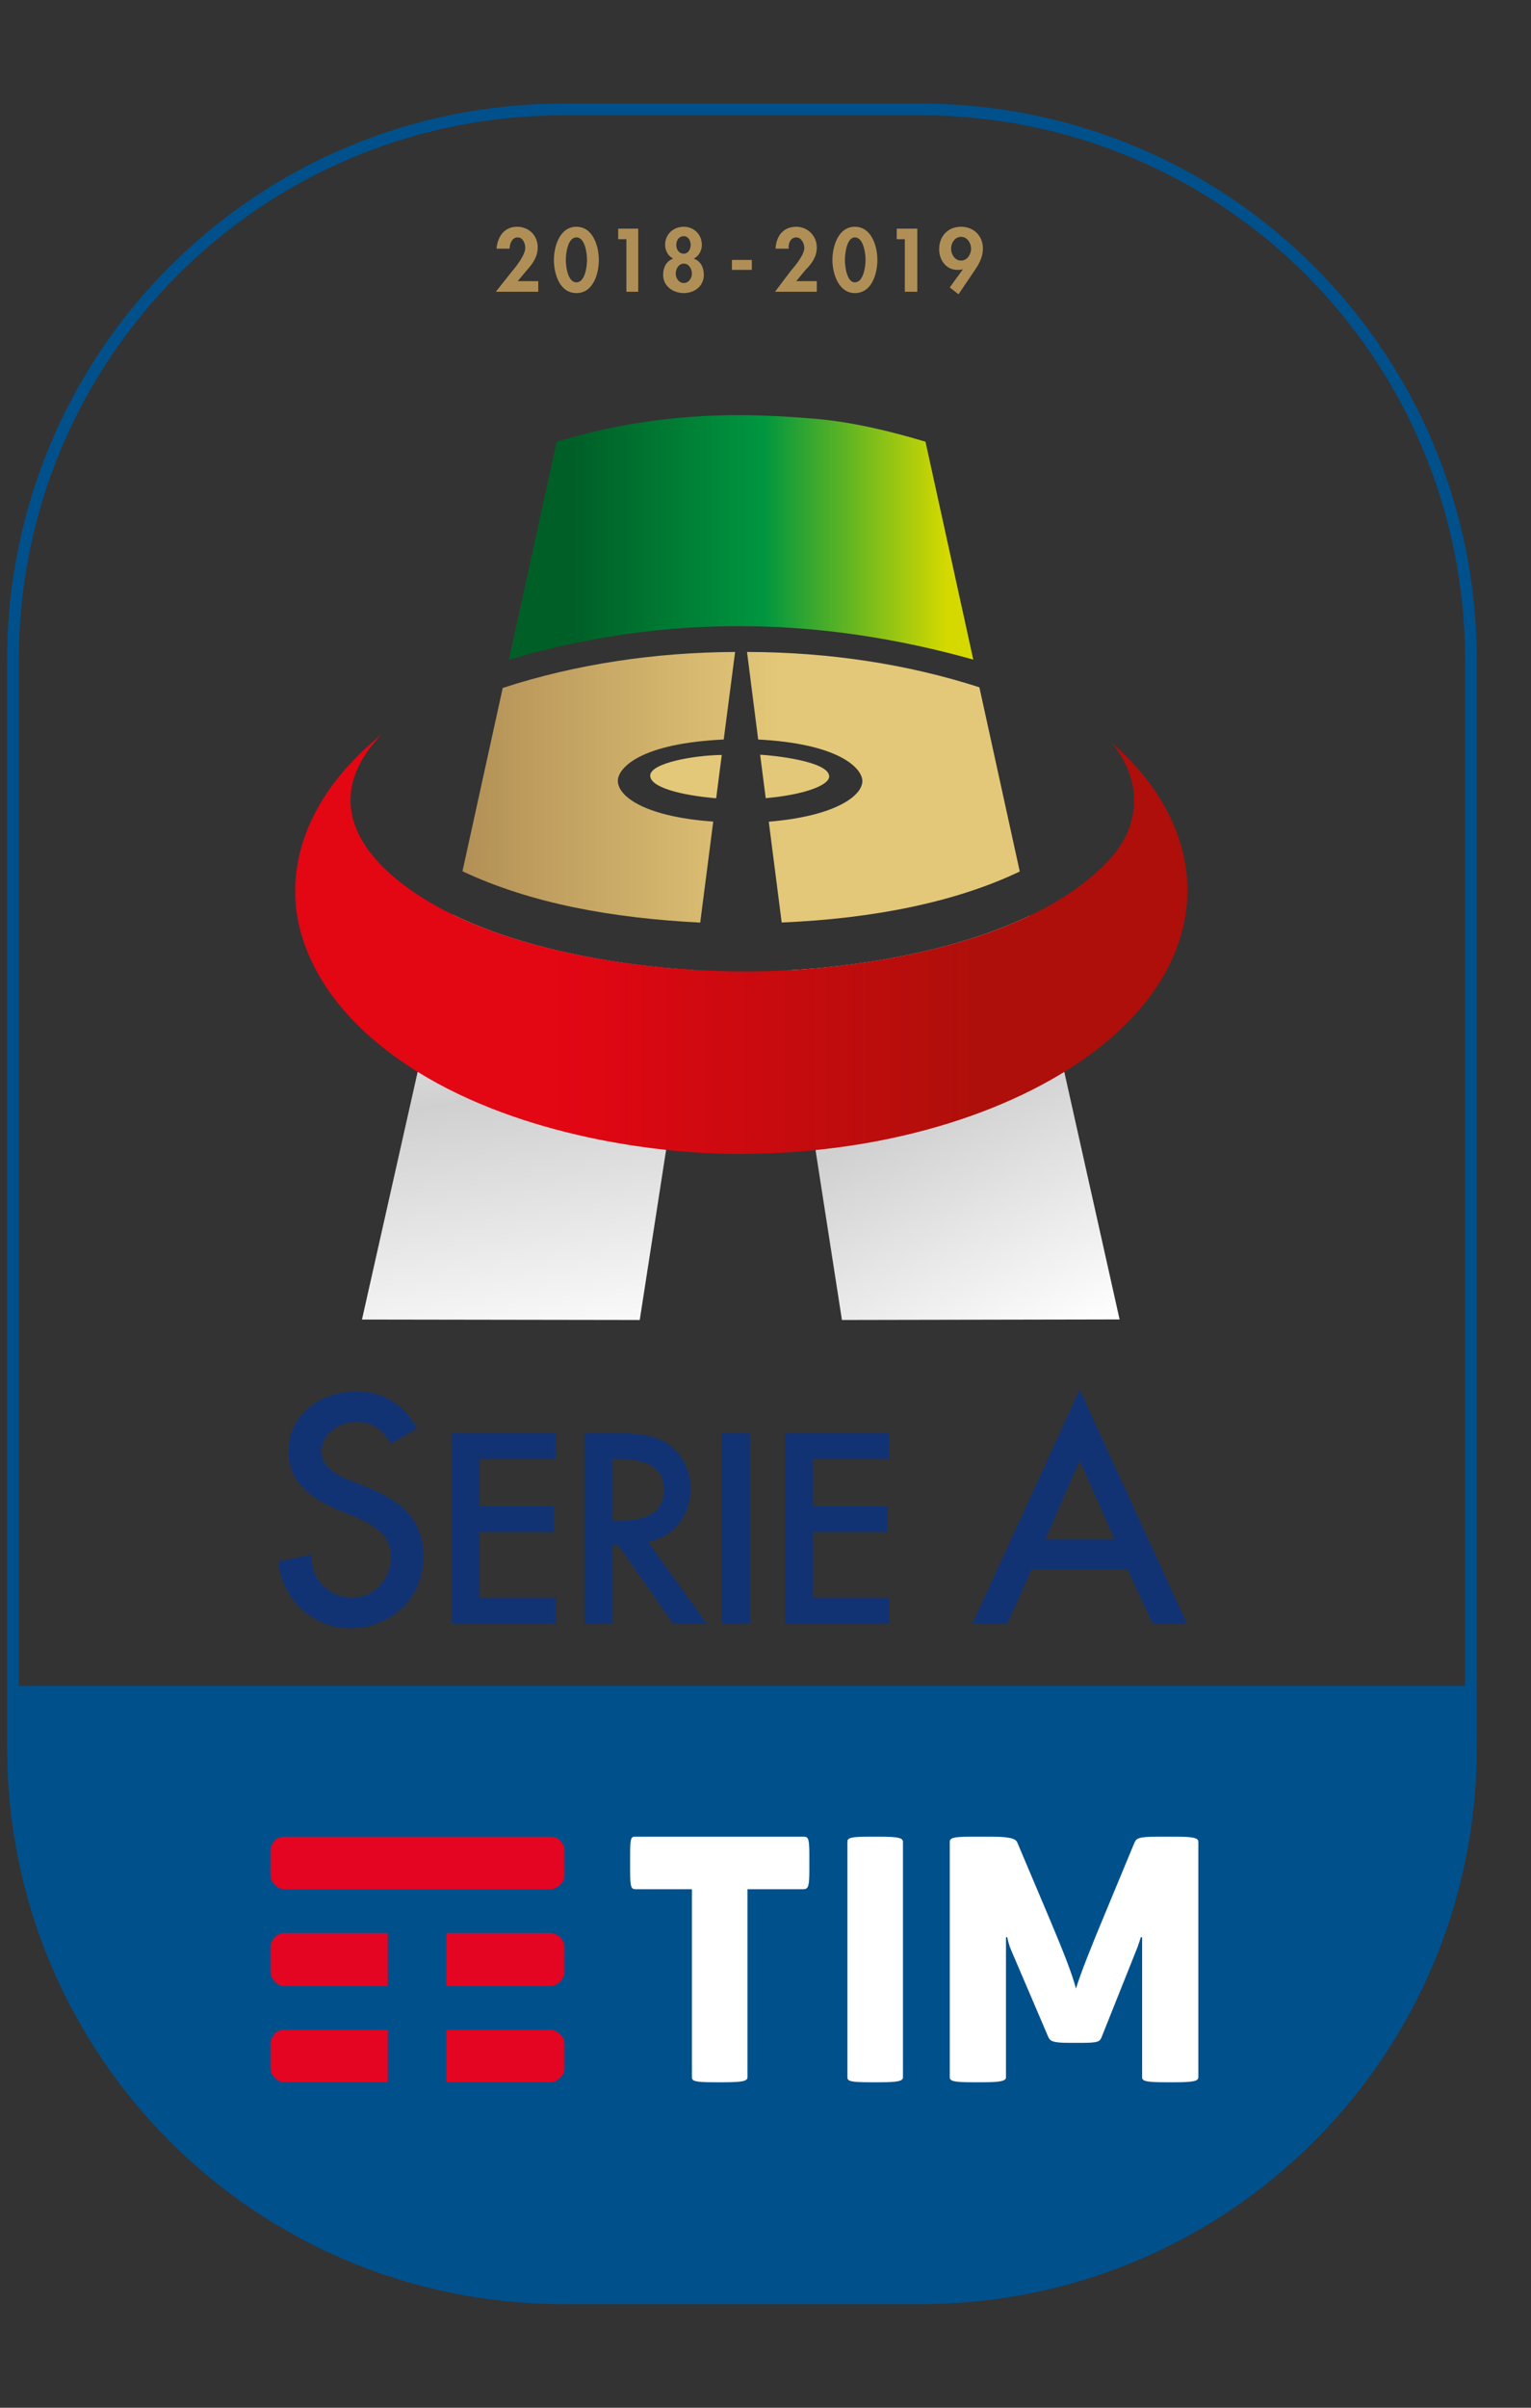 <svg width="14" height="22" viewBox="0 0 14 22" fill="none" xmlns="http://www.w3.org/2000/svg">
<rect x="0" y="0" width="14" height="22" fill="#333333" stroke="none"/>
<path d="M5.155 1H8.414C11.205 1 13.451 3.247 13.451 6.037V15.404V15.963C13.451 18.753 11.205 21 8.414 21H5.155C2.365 21 0.118 18.753 0.118 15.963V15.404V6.037C0.118 3.247 2.365 1 5.155 1Z" stroke="#00508C" stroke-width="0.107"/>
<path d="M13.451 15.404V15.963C13.451 18.754 11.205 21 8.414 21H5.155C2.365 21 0.118 18.754 0.118 15.963V15.404H13.451Z" fill="#00508C"/>
<path fill-rule="evenodd" clip-rule="evenodd" d="M4.653 6.029V6.029L5.09 4.036C5.339 3.962 5.598 3.9 5.867 3.86C6.417 3.777 6.877 3.778 7.447 3.826C7.78 3.854 8.119 3.933 8.463 4.036L8.9 6.027C7.541 5.646 6.133 5.593 4.653 6.028V6.029Z" fill="url(#paint0_linear_113_47661)"/>
<path fill-rule="evenodd" clip-rule="evenodd" d="M7.002 7.293L6.951 6.896C7.06 6.901 7.591 6.955 7.582 7.098C7.577 7.176 7.355 7.262 7.002 7.293ZM6.6 6.898L6.549 7.294C6.22 7.266 5.94 7.192 5.946 7.084C5.953 6.972 6.339 6.902 6.6 6.898Z" fill="#E4C879"/>
<path fill-rule="evenodd" clip-rule="evenodd" d="M8.956 6.28L8.956 6.281L9.325 7.963C8.744 8.241 7.99 8.394 7.148 8.429L7.03 7.508C7.652 7.457 7.9 7.262 7.885 7.125C7.872 7.011 7.662 6.795 6.933 6.757L6.831 5.957C7.582 5.959 8.298 6.068 8.956 6.28ZM6.403 8.43C5.598 8.389 4.857 8.256 4.229 7.961L4.597 6.286C5.269 6.067 5.991 5.961 6.722 5.957L6.618 6.757C5.861 6.793 5.667 7.01 5.651 7.118C5.63 7.26 5.869 7.461 6.522 7.507L6.403 8.43Z" fill="url(#paint1_linear_113_47661)"/>
<path d="M10.747 16.782H10.592C10.404 16.782 10.393 16.799 10.375 16.834L10.079 17.547C9.981 17.782 9.879 18.038 9.839 18.17C9.804 18.038 9.736 17.861 9.599 17.536L9.302 16.834C9.285 16.794 9.211 16.782 9.051 16.782H8.879C8.72 16.782 8.685 16.794 8.685 16.828V18.981C8.685 19.015 8.72 19.026 8.891 19.026H8.982C9.148 19.026 9.199 19.015 9.199 18.981V17.701H9.211C9.211 17.701 9.222 17.764 9.245 17.816L9.587 18.615C9.605 18.649 9.622 18.666 9.782 18.666H9.884C10.044 18.666 10.056 18.655 10.073 18.615L10.381 17.844C10.41 17.776 10.432 17.701 10.432 17.701H10.444V18.981C10.444 19.015 10.478 19.026 10.655 19.026H10.747C10.912 19.026 10.958 19.015 10.958 18.981V16.828C10.958 16.794 10.912 16.782 10.747 16.782ZM8.257 16.828C8.257 16.794 8.211 16.782 8.046 16.782H7.949C7.777 16.782 7.749 16.794 7.749 16.828V18.981C7.749 19.015 7.777 19.026 7.949 19.026H8.046C8.211 19.026 8.257 19.015 8.257 18.981V16.828ZM7.343 16.782C7.389 16.782 7.401 16.788 7.401 16.948V17.091C7.401 17.245 7.389 17.262 7.343 17.262H6.835V18.981C6.835 19.015 6.79 19.026 6.618 19.026H6.527C6.356 19.026 6.327 19.015 6.327 18.981V17.262H5.813C5.773 17.262 5.762 17.25 5.762 17.091V16.948C5.762 16.782 5.773 16.782 5.813 16.782H7.343Z" fill="white"/>
<path d="M3.546 18.547H2.604C2.564 18.547 2.535 18.558 2.513 18.581C2.49 18.609 2.473 18.638 2.473 18.672V18.895C2.473 18.935 2.49 18.963 2.513 18.986C2.535 19.009 2.564 19.026 2.604 19.026H3.546V18.547ZM5.122 18.587C5.099 18.564 5.065 18.547 5.031 18.547H4.083V19.026H5.031C5.065 19.026 5.099 19.009 5.122 18.986C5.145 18.963 5.162 18.935 5.162 18.895V18.672C5.162 18.638 5.145 18.609 5.122 18.587ZM5.122 17.701C5.099 17.679 5.065 17.662 5.031 17.662H4.083V18.147H5.031C5.065 18.147 5.099 18.13 5.122 18.107C5.145 18.084 5.162 18.05 5.162 18.016V17.793C5.162 17.759 5.145 17.724 5.122 17.701ZM3.546 17.662H2.604C2.564 17.662 2.535 17.679 2.513 17.701C2.49 17.724 2.473 17.759 2.473 17.793V18.016C2.473 18.05 2.49 18.084 2.513 18.107C2.535 18.13 2.564 18.147 2.604 18.147H3.546V17.662ZM5.031 17.262H2.604C2.564 17.262 2.535 17.245 2.513 17.222C2.49 17.199 2.473 17.171 2.473 17.131V16.908C2.473 16.874 2.49 16.845 2.513 16.817C2.535 16.794 2.564 16.782 2.604 16.782H5.031C5.065 16.782 5.099 16.794 5.122 16.817C5.145 16.845 5.162 16.874 5.162 16.908V17.131C5.162 17.171 5.145 17.199 5.122 17.222C5.099 17.245 5.065 17.262 5.031 17.262Z" fill="#E30521"/>
<path d="M9.559 14.067L9.873 13.347L10.193 14.067H9.559ZM9.873 12.696L8.891 14.838H9.21L9.433 14.341H10.312L10.541 14.838H10.855L9.873 12.696ZM7.178 14.838H8.131V14.598H7.435V13.998H8.114V13.764H7.435V13.33H8.131V13.096H7.178V14.838ZM6.601 14.838H6.858V13.096H6.601V14.838ZM5.647 13.895H5.602V13.33H5.636C5.933 13.33 6.07 13.416 6.07 13.61C6.07 13.81 5.939 13.895 5.647 13.895ZM6.315 13.598C6.315 13.421 6.224 13.262 6.081 13.176C5.939 13.096 5.762 13.096 5.625 13.096H5.345V14.838H5.602V14.118H5.653L6.156 14.838H6.464L5.927 14.089C6.156 14.044 6.315 13.85 6.315 13.598ZM4.129 14.838H5.082V14.598H4.386V13.998H5.065V13.764H4.386V13.33H5.082V13.096H4.129V14.838ZM3.352 13.587L3.209 13.53C3.027 13.461 2.941 13.376 2.941 13.262C2.941 13.096 3.106 12.993 3.255 12.993C3.398 12.993 3.489 13.05 3.563 13.176L3.575 13.193L3.814 13.05L3.803 13.033C3.689 12.828 3.495 12.713 3.261 12.713C2.958 12.713 2.638 12.902 2.638 13.262C2.638 13.559 2.861 13.695 3.095 13.798L3.238 13.855C3.398 13.924 3.575 14.015 3.575 14.221C3.575 14.432 3.421 14.598 3.221 14.598C3.118 14.598 3.021 14.558 2.952 14.483C2.884 14.421 2.85 14.329 2.85 14.232V14.204L2.547 14.267V14.289C2.593 14.632 2.867 14.877 3.198 14.877C3.586 14.877 3.872 14.598 3.872 14.221C3.872 13.844 3.609 13.69 3.352 13.587Z" fill="#123373"/>
<path fill-rule="evenodd" clip-rule="evenodd" d="M5.85 12.061L3.31 12.057L4.142 8.359L4.142 8.358C4.748 8.654 5.573 8.817 6.346 8.864L5.85 12.061Z" fill="url(#paint2_linear_113_47661)"/>
<path fill-rule="evenodd" clip-rule="evenodd" d="M9.413 8.368L9.413 8.367L10.238 12.056L7.699 12.061L7.202 8.866C7.722 8.84 8.662 8.727 9.414 8.368L9.413 8.368Z" fill="url(#paint3_linear_113_47661)"/>
<path fill-rule="evenodd" clip-rule="evenodd" d="M3.488 6.712C2.843 7.386 3.404 7.998 4.142 8.358C4.749 8.654 5.574 8.815 6.345 8.862C6.644 8.881 6.935 8.88 7.202 8.866C7.722 8.838 8.663 8.727 9.414 8.368C9.697 8.233 9.953 8.063 10.15 7.849C10.422 7.553 10.462 7.138 10.16 6.782C10.528 7.097 10.763 7.48 10.835 7.877C10.94 8.459 10.69 9.068 10.06 9.566C9.343 10.134 8.167 10.535 6.797 10.544C6.038 10.55 4.771 10.384 3.818 9.793C3.317 9.482 2.916 9.068 2.759 8.548C2.604 8.037 2.719 7.336 3.488 6.712L3.488 6.712Z" fill="url(#paint4_linear_113_47661)"/>
<path d="M8.788 2.381C8.731 2.381 8.697 2.324 8.697 2.272C8.697 2.221 8.731 2.164 8.788 2.164C8.845 2.164 8.88 2.221 8.88 2.272C8.88 2.324 8.845 2.381 8.788 2.381ZM8.788 2.072C8.668 2.072 8.588 2.158 8.588 2.278C8.588 2.375 8.651 2.466 8.754 2.466C8.771 2.466 8.788 2.466 8.8 2.461H8.805L8.685 2.626L8.765 2.689L8.919 2.461C8.959 2.403 8.988 2.341 8.988 2.272C8.988 2.152 8.902 2.072 8.788 2.072ZM8.2 2.186H8.274V2.666H8.388V2.089H8.2V2.186ZM7.817 2.58C7.743 2.58 7.726 2.432 7.726 2.375C7.726 2.318 7.743 2.169 7.817 2.169C7.897 2.169 7.915 2.318 7.915 2.375C7.915 2.432 7.897 2.58 7.817 2.58ZM7.817 2.072C7.663 2.072 7.612 2.255 7.612 2.375C7.612 2.501 7.669 2.678 7.817 2.678C7.972 2.678 8.023 2.501 8.023 2.375C8.023 2.255 7.972 2.072 7.817 2.072ZM7.366 2.466C7.423 2.409 7.469 2.346 7.469 2.261C7.469 2.152 7.383 2.072 7.281 2.072C7.161 2.072 7.098 2.158 7.092 2.272H7.212C7.206 2.226 7.229 2.169 7.281 2.169C7.326 2.169 7.355 2.221 7.355 2.266C7.355 2.329 7.269 2.432 7.229 2.478L7.087 2.666H7.469V2.569H7.281L7.366 2.466ZM6.693 2.466H6.875V2.375H6.693V2.466ZM6.253 2.586C6.207 2.586 6.179 2.54 6.179 2.501C6.179 2.455 6.207 2.409 6.253 2.409C6.299 2.409 6.327 2.455 6.327 2.501C6.327 2.54 6.299 2.586 6.253 2.586ZM6.253 2.158C6.293 2.158 6.316 2.198 6.316 2.238C6.316 2.278 6.293 2.318 6.253 2.318C6.207 2.318 6.184 2.278 6.184 2.238C6.184 2.198 6.207 2.158 6.253 2.158ZM6.344 2.363C6.39 2.341 6.418 2.289 6.418 2.238C6.418 2.141 6.344 2.072 6.253 2.072C6.156 2.072 6.082 2.141 6.082 2.238C6.082 2.289 6.11 2.341 6.156 2.363C6.093 2.386 6.064 2.443 6.064 2.512C6.064 2.615 6.156 2.678 6.253 2.678C6.35 2.678 6.436 2.615 6.436 2.512C6.436 2.443 6.407 2.386 6.344 2.363ZM5.653 2.186H5.728V2.666H5.836V2.089H5.653V2.186ZM5.271 2.58C5.191 2.58 5.174 2.432 5.174 2.375C5.174 2.318 5.191 2.169 5.271 2.169C5.351 2.169 5.368 2.318 5.368 2.375C5.368 2.432 5.351 2.58 5.271 2.58ZM5.271 2.072C5.117 2.072 5.065 2.255 5.065 2.375C5.065 2.501 5.117 2.678 5.271 2.678C5.425 2.678 5.476 2.501 5.476 2.375C5.476 2.255 5.425 2.072 5.271 2.072ZM4.82 2.466C4.871 2.409 4.917 2.346 4.917 2.261C4.917 2.152 4.837 2.072 4.728 2.072C4.614 2.072 4.551 2.158 4.54 2.272H4.66C4.66 2.226 4.683 2.169 4.734 2.169C4.78 2.169 4.803 2.221 4.803 2.266C4.803 2.329 4.723 2.432 4.683 2.478L4.534 2.666H4.922V2.569H4.734L4.82 2.466Z" fill="#B08F57"/>
<defs>
<linearGradient id="paint0_linear_113_47661" x1="4.651" y1="4.911" x2="8.903" y2="4.911" gradientUnits="userSpaceOnUse">
<stop stop-color="#005F27"/>
<stop offset="0.142" stop-color="#005F27"/>
<stop offset="0.548" stop-color="#009640"/>
<stop offset="0.943" stop-color="#D5D900"/>
<stop offset="1" stop-color="#D5D900"/>
</linearGradient>
<linearGradient id="paint1_linear_113_47661" x1="4.227" y1="7.194" x2="9.328" y2="7.194" gradientUnits="userSpaceOnUse">
<stop stop-color="#B18F56"/>
<stop offset="0.029" stop-color="#B59358"/>
<stop offset="0.57" stop-color="#E4C879"/>
<stop offset="1" stop-color="#E4C879"/>
</linearGradient>
<linearGradient id="paint2_linear_113_47661" x1="5.317" y1="12.434" x2="4.722" y2="8.27" gradientUnits="userSpaceOnUse">
<stop stop-color="white"/>
<stop offset="0.593" stop-color="#D0D0D0"/>
<stop offset="1" stop-color="#F6F6F6"/>
</linearGradient>
<linearGradient id="paint3_linear_113_47661" x1="9.568" y1="12.365" x2="7.776" y2="8.56" gradientUnits="userSpaceOnUse">
<stop stop-color="white"/>
<stop offset="0.593" stop-color="#D0D0D0"/>
<stop offset="1" stop-color="#F6F6F6"/>
</linearGradient>
<linearGradient id="paint4_linear_113_47661" x1="2.697" y1="8.626" x2="10.86" y2="8.626" gradientUnits="userSpaceOnUse">
<stop stop-color="#E30613"/>
<stop offset="0.294" stop-color="#E30613"/>
<stop offset="0.768" stop-color="#AE0F0A"/>
<stop offset="1" stop-color="#AE0F0A"/>
</linearGradient>
</defs>
</svg>
